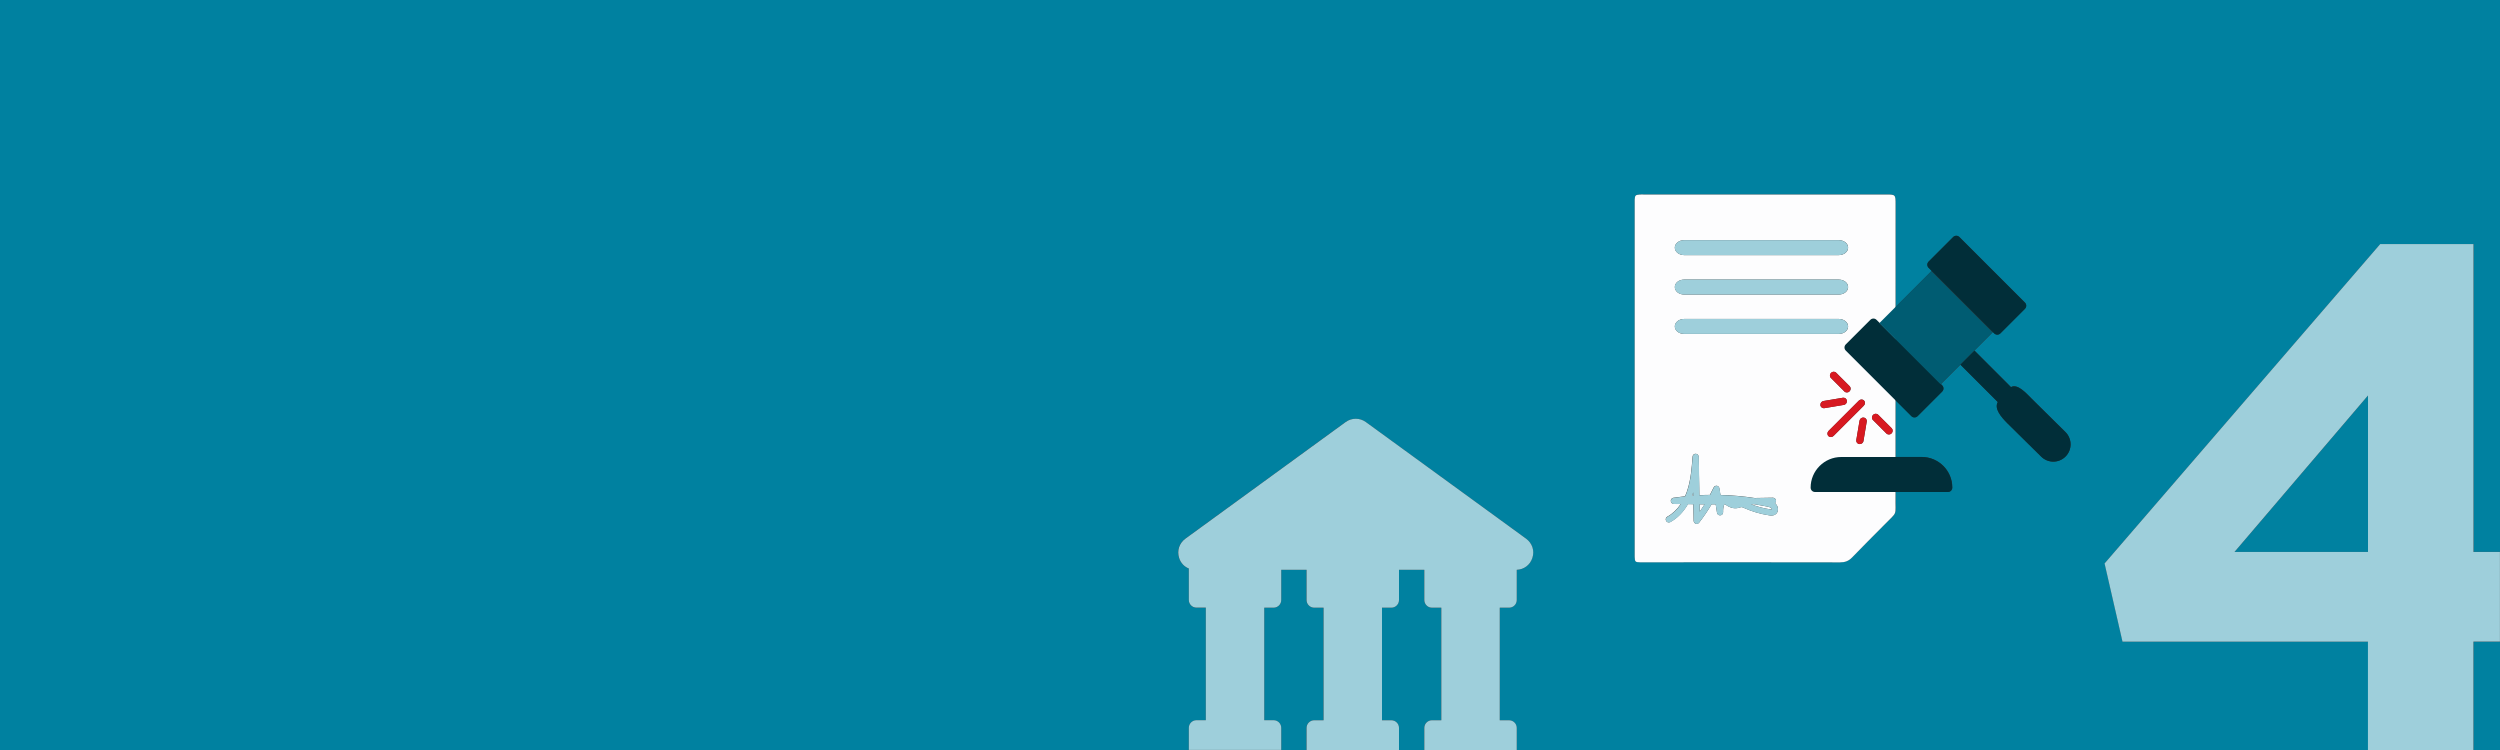 <?xml version="1.0" encoding="utf-8"?>
<!-- Generator: Adobe Illustrator 25.4.1, SVG Export Plug-In . SVG Version: 6.00 Build 0)  -->
<svg version="1.1" id="Layer_1" xmlns="http://www.w3.org/2000/svg" xmlns:xlink="http://www.w3.org/1999/xlink" x="0px" y="0px"
	 viewBox="0 0 4000 1200" style="enable-background:new 0 0 4000 1200;" xml:space="preserve">
<rect x="0" y="0" width="4000" height="1200" fill="#333333" stroke="none"/>
<style type="text/css">
	.st0{fill:#0081A0;}
	.st1{fill:#FDFDFE;}
	.st2{fill:#9ECFDB;}
	.st3{fill:#012E39;}
	.st4{fill:#005C72;}
	.st5{fill:#D71921;}
</style>
<path class="st0" d="M2278.8,1200v-35.4c0-6.7,5.5-12.2,12.2-12.2h15V972.3h-15c-6.7,0-12.2-5.5-12.2-12.2v-48.4h-40.5v48.4
	c0,6.7-5.5,12.2-12.2,12.2h-15v180.1h15c6.7,0,12.2,5.5,12.2,12.2v35.4H2278.8z"/>
<path class="st0" d="M2090.4,1200v-35.4c0-6.7,5.5-12.2,12.2-12.2h15V972.3h-15c-6.7,0-12.2-5.5-12.2-12.2v-48.4H2050v48.4
	c0,6.7-5.5,12.2-12.2,12.2h-15v180.1h15c6.7,0,12.2,5.5,12.2,12.2v35.4H2090.4z"/>
<g>
	<path class="st0" d="M0,0v1200h1902.1v-35.4c0-6.7,5.5-12.2,12.2-12.2h15V972.3h-15c-6.7,0-12.2-5.5-12.2-12.2v-50.4
		c-7.3-3-13-9-15.6-17c-3.8-11.6,0.2-23.6,10-30.8l256.4-186.6c9.7-7.1,22.7-7.1,32.4,0l256.4,186.6c9.8,7.2,13.7,19.2,10,30.8
		c-3.6,11.2-13.4,18.5-25,19v48.4c0,6.7-5.5,12.2-12.2,12.2h-15v180.1h15c6.7,0,12.2,5.5,12.2,12.2v35.4l0,0h1362.2v-173.4h-392.7
		l-28.7-125.2l441-511h149.3V883h42.4V0H0z M3304.8,730.5c-5.4,5.4-12.5,8.1-19.5,8.1c-7.1,0-14.1-2.7-19.5-8.1l-54.2-53.5
		c-9.1-9.1-21.5-23.1-15.1-33.7l-59.9-59.9l-31.1,31.1l2.1,2.1c2.7,2.7,2.7,7.1,0,9.8l-39.4,39.4c-1.4,1.4-3.1,2-4.9,2
		c-1.8,0-3.6-0.7-4.9-2l-25.5-25.5v90.8h41.9c27,0,49,22,49,49c0,3.9-3.1,7-7,7h-83.9v6.8c-0.5,33.8,4.6,22.6-19,46.6
		c-16.8,17.1-34,33.9-50.5,51.2c-5.6,5.8-11.5,7.9-19.4,7.9c-99.3-0.1-198.6-0.1-297.9-0.1c-7.3,0-14.7,0.2-22,0
		c-7.8-0.2-8.3-0.8-8.6-8.8c-0.1-3,0-6,0-9V325.1c0-2-0.1-4,0-6c0.4-6.5,1.2-7.4,7.7-7.9c2-0.1,4-0.1,6-0.1H3017
		c15.9,0,15.9,0,15.9,15.7v164.4l57.9-57.9l-5-5c-2.7-2.7-2.7-7.1,0-9.8l39.4-39.4c1.3-1.3,3.1-2,4.9-2s3.6,0.7,4.9,2l105,105
		c2.7,2.7,2.7,7.1,0,9.8l-39.4,39.4c-1.3,1.3-3.1,2-4.9,2s-3.6-0.7-4.9-2l-49.8-49.8l47.7,47.7l-41,41l11.4-11.4l58.5,58.5
		c10.5-6,24.2,9.5,33.1,18.5l54.2,53.5C3315.6,702.2,3315.6,719.8,3304.8,730.5z"/>
	<polygon class="st0" points="3788.8,883.1 3788.8,632.8 3575.2,883.1 	"/>
	<rect x="3957.6" y="1026.6" class="st0" width="42.4" height="173.4"/>
</g>
<path class="st1" d="M2827.2,810.4c-6.8-1.4-13.5-2.6-20.3-3.7c-1.8,0-3.5,0-5.3,0.1c9.8,3.8,20.1,6.6,30.5,8.1
	c1.8,0.3,2.5,0.2,2.8,0.2c0.1-0.4-0.1-1.4-0.6-1.9C2832.9,811.7,2830.1,811,2827.2,810.4z"/>
<path class="st1" d="M3032.8,793.9l0.1-467c0-15.7,0-15.7-15.9-15.7h-387.8c-2,0-4-0.1-6,0.1c-6.4,0.5-7.3,1.3-7.7,7.9
	c-0.1,2,0,4,0,6v556.7c0,3-0.1,6,0,9c0.3,8,0.8,8.6,8.6,8.8c7.3,0.1,14.7,0,22,0c99.3-0.1,198.6-0.1,297.9,0.1
	c7.9,0,13.8-2.1,19.4-7.9c16.5-17.3,33.7-34.1,50.5-51.2C3037.4,816.5,3032.2,827.7,3032.8,793.9z M2959.3,626.2
	c-2.3,2.3-6,2.4-8.2,0.2l-21.6-21.6c-2.2-2.2-2.1-5.9,0.2-8.2s6-2.4,8.2-0.2l21.6,21.6C2961.6,620.2,2961.6,623.8,2959.3,626.2z
	 M2694.9,384.2h246.9c8.5,0,15.2,5.3,15.2,12s-6.7,12-15.2,12h-246.9c-8.5,0-15.2-5.3-15.2-12S2686.4,384.2,2694.9,384.2z
	 M2694.9,447.3h246.9c8.5,0,15.2,5.3,15.2,12s-6.7,12-15.2,12h-246.9c-8.5,0-15.2-5.3-15.2-12S2686.4,447.3,2694.9,447.3z
	 M2694.9,510.3h246.9c8.5,0,15.2,5.3,15.2,12s-6.7,12-15.2,12h-246.9c-8.5,0-15.2-5.3-15.2-12S2686.4,510.3,2694.9,510.3z
	 M2844.7,816c-0.3,3-1.8,5.6-4.2,7.1c-3.6,2.4-7.7,1.8-9.9,1.4c-13.8-2.1-27.2-6-39.9-11.7l-0.2-0.1c-1.6-0.7-3.2-1.4-4.3-1.4
	c-0.6,0-1.5,0.3-2.4,0.6c-0.7,0.2-1.4,0.5-2.3,0.7c-7.8,2-14.9-1.1-21.6-5.7c-0.4,0-0.8,0-1.2,0c-1.3,4-1.9,8.3-1.7,12.5
	c0.1,2.6-1.8,4.9-4.4,5.1c-2.6,0.3-5-1.5-5.4-4.1l-2.1-13.5c-2.2,0-4.4,0-6.6,0c-6,10.2-12.7,20-19.9,29.3c-0.9,1.2-2.4,1.9-3.9,1.9
	c-0.5,0-1-0.1-1.5-0.2c-2-0.7-3.3-2.5-3.4-4.6l-0.5-26.6c-2.9,0-5.8-0.1-8.7-0.1c-7.3,12.7-17,22.6-28.2,28.7
	c-2.4,1.3-5.4,0.4-6.7-2s-0.4-5.4,2-6.7c8.3-4.5,15.5-11.4,21.5-20.2c-3.7-0.1-7.5-0.1-11.2-0.2c-2.6,0-4.6-2-4.8-4.6
	c-0.2-2.5,1.7-4.8,4.2-5.2c6.2-0.9,12.4-1.7,18.6-2.4c1.3-2.8,2.4-5.7,3.4-8.7c5.9-17.5,7.3-36.5,8.7-54.8c0.2-2.6,2.4-4.6,5-4.5
	s4.7,2.2,4.8,4.8l1.1,61.5c5.6-0.3,11.2-0.5,16.8-0.5c2.1-3.9,4.1-7.8,6-11.8c0.9-1.9,3-3.1,5.1-2.8s3.8,2,4.1,4.1l1.7,10.6
	c18.3,0.5,36.6,2.1,54.7,4.9c9.7-0.1,19.4-0.3,29.1-0.5c2.8,0,5,2.1,5,4.8c0,1.5-0.6,2.9-1.7,3.8c0.5,0.4,0.9,0.8,1.4,1.3
	C2843.8,808.8,2845.1,812.6,2844.7,816z M2912.6,648.3c-0.4-3.2,1.8-6.2,5-6.7l30.9-5.2c1.9-0.3,3.7,0.3,4.9,1.5
	c0.8,0.8,1.4,1.9,1.6,3.2c0.4,3.2-1.8,6.2-5,6.7l-30.9,5.2C2915.9,653.6,2913,651.5,2912.6,648.3z M2933.7,697.5
	c-2.3,2.3-6,2.4-8.2,0.2s-2.1-5.9,0.2-8.2l48.5-48.5c2.3-2.3,6-2.4,8.2-0.2s2.1,5.9-0.2,8.2L2933.7,697.5z M2986.8,674.6l-5.2,30.9
	c-0.5,3.2-3.5,5.4-6.7,5s-5.3-3.3-4.8-6.5l5.2-30.9c0.5-3.2,3.5-5.4,6.7-5c1.3,0.2,2.4,0.7,3.2,1.6
	C2986.4,670.9,2987.1,672.7,2986.8,674.6z M3026.5,693.4c-2.3,2.3-6,2.4-8.2,0.2l-21.6-21.6c-2.2-2.2-2.1-5.9,0.2-8.2s6-2.4,8.2-0.2
	l21.6,21.6C3028.9,687.5,3028.8,691.1,3026.5,693.4z"/>
<path class="st1" d="M2719.6,818.7c2.6-3.8,5.2-7.7,7.7-11.7c-2.6,0-5.2,0-7.9-0.1L2719.6,818.7z"/>
<path class="st1" d="M2708.9,788.7c-0.5,1.5-1.1,3.1-1.6,4.6c0.7-0.1,1.4-0.1,2.1-0.2l-0.1-5.4C2709.1,788,2709,788.3,2708.9,788.7z
	"/>
<path class="st2" d="M1902.1,909.6V960c0,6.7,5.5,12.2,12.2,12.2h15v180.1h-15c-6.7,0-12.2,5.5-12.2,12.2v35.4H2050v-35.4
	c0-6.7-5.5-12.2-12.2-12.2h-15v-180h15c6.7,0,12.2-5.5,12.2-12.2v-48.4h40.5v48.4c0,6.7,5.5,12.2,12.2,12.2h15v180.1h-15
	c-6.7,0-12.2,5.5-12.2,12.2v35.4h147.9v-35.4c0-6.7-5.5-12.2-12.2-12.2h-15V972.3h15c6.7,0,12.2-5.5,12.2-12.2v-48.4h40.5v48.4
	c0,6.7,5.5,12.2,12.2,12.2h15v180.1h-15c-6.7,0-12.2,5.5-12.2,12.2v35.4h147.9v-35.4c0-6.7-5.5-12.2-12.2-12.2h-15V972.3h15
	c6.7,0,12.2-5.5,12.2-12.2v-48.4c11.6-0.5,21.4-7.8,25-19c3.8-11.6-0.2-23.6-10-30.8l-256.4-186.6c-9.7-7.1-22.7-7.1-32.4,0
	l-256.4,186.6c-9.8,7.2-13.7,19.2-10,30.8C1889.1,900.7,1894.8,906.7,1902.1,909.6z"/>
<path class="st2" d="M2714.9,838.3c-0.5,0-1-0.1-1.5-0.2c-2-0.7-3.3-2.5-3.4-4.6l-0.5-26.6c-2.9,0-5.8-0.1-8.7-0.1
	c-7.3,12.7-17,22.6-28.2,28.7c-2.4,1.3-5.4,0.4-6.7-2s-0.4-5.4,2-6.7c8.3-4.5,15.5-11.4,21.5-20.2c-3.7-0.1-7.5-0.1-11.2-0.2
	c-2.6,0-4.6-2-4.8-4.6c-0.2-2.5,1.7-4.8,4.2-5.2c6.2-0.9,12.4-1.7,18.6-2.4c1.3-2.8,2.4-5.7,3.4-8.7c5.9-17.5,7.3-36.5,8.7-54.8
	c0.2-2.6,2.4-4.6,5-4.5s4.7,2.2,4.8,4.8l1.1,61.5c5.6-0.3,11.2-0.5,16.8-0.5c2.1-3.9,4.1-7.8,6-11.8c0.9-1.9,3-3.1,5.1-2.8
	s3.8,2,4.1,4.1l1.7,10.6c18.3,0.5,36.6,2.1,54.7,4.9c9.7-0.1,19.4-0.3,29.1-0.5c2.8,0,5,2.1,5,4.8c0,1.5-0.6,2.9-1.7,3.8
	c0.5,0.4,0.9,0.8,1.4,1.3c2.4,2.5,3.7,6.2,3.3,9.7c-0.3,3-1.8,5.6-4.2,7.1c-3.6,2.4-7.7,1.8-9.9,1.4c-13.8-2.1-27.2-6-39.9-11.7
	l-0.2-0.1c-1.6-0.7-3.2-1.4-4.3-1.4c-0.6,0-1.5,0.3-2.4,0.6c-0.7,0.2-1.4,0.5-2.3,0.7c-7.8,2-14.9-1.1-21.6-5.7c-0.4,0-0.8,0-1.2,0
	c-1.3,4-1.9,8.3-1.7,12.5c0.1,2.6-1.8,4.9-4.4,5.1c-2.6,0.3-5-1.5-5.4-4.1l-2.1-13.5c-2.2,0-4.4,0-6.6,0c-6,10.2-12.7,20-19.9,29.3
	C2717.9,837.6,2716.4,838.3,2714.9,838.3z M2719.4,806.9l0.2,11.7c2.6-3.8,5.2-7.7,7.7-11.7C2724.6,807,2722,807,2719.4,806.9z
	 M2801.6,806.8c9.8,3.8,20.1,6.6,30.5,8.1c1.8,0.3,2.5,0.2,2.8,0.2c0.1-0.4-0.1-1.4-0.6-1.9c-1.4-1.5-4.2-2.2-7.1-2.8
	c-6.8-1.4-13.5-2.6-20.3-3.7C2805.1,806.8,2803.4,806.8,2801.6,806.8z M2709.2,787.7c-0.1,0.3-0.2,0.7-0.3,1
	c-0.5,1.5-1.1,3.1-1.6,4.6c0.7-0.1,1.4-0.1,2.1-0.2L2709.2,787.7z"/>
<path class="st2" d="M2941.7,408.2h-246.9c-8.5,0-15.2-5.3-15.2-12s6.7-12,15.2-12h246.9c8.5,0,15.2,5.3,15.2,12
	S2950.2,408.2,2941.7,408.2z"/>
<path class="st2" d="M2941.7,471.3h-246.9c-8.5,0-15.2-5.3-15.2-12s6.7-12,15.2-12h246.9c8.5,0,15.2,5.3,15.2,12
	S2950.2,471.3,2941.7,471.3z"/>
<path class="st2" d="M2941.7,534.3h-246.9c-8.5,0-15.2-5.3-15.2-12s6.7-12,15.2-12h246.9c8.5,0,15.2,5.3,15.2,12
	C2956.9,529.1,2950.2,534.3,2941.7,534.3z"/>
<path class="st3" d="M3239.9,484.3l-105-105c-1.3-1.3-3.1-2-4.9-2c-1.8,0-3.6,0.7-4.9,2l-39.4,39.4c-2.7,2.7-2.7,7.1,0,9.8l105,105
	c1.3,1.3,3.1,2,4.9,2c1.8,0,3.6-0.7,4.9-2l39.4-39.4C3242.6,491.4,3242.6,487,3239.9,484.3z"/>
<path class="st3" d="M3107.4,616.7l-105-105c-2.7-2.7-7.1-2.7-9.8,0l-39.4,39.4c-2.7,2.7-2.7,7.1,0,9.8l105,105c1.4,1.4,3.1,2,4.9,2
	c1.8,0,3.6-0.7,4.9-2l39.4-39.4C3110.2,623.8,3110.2,619.4,3107.4,616.7z"/>
<path class="st3" d="M3304.8,691.5l-54.2-53.5c-9-9-22.6-24.4-33.1-18.5L3159,561l-22.4,22.4l59.9,59.9c-6.3,10.6,6,24.6,15.1,33.7
	l54.2,53.5c5.4,5.4,12.5,8.1,19.5,8.1c7.1,0,14.1-2.7,19.5-8.1C3315.6,719.8,3315.6,702.2,3304.8,691.5z"/>
<rect x="3039.1" y="454.8" transform="matrix(0.707 -0.707 0.707 0.707 536.812 2344.048)" class="st4" width="117.7" height="138.5"/>
<path class="st3" d="M3074.6,731.2H2946c-27,0-49,22-49,49c0,3.9,3.1,7,7,7h212.5c3.9,0,7-3.1,7-7
	C3123.6,753.1,3101.6,731.2,3074.6,731.2z"/>
<path class="st2" d="M4000,883.1h-42.4V390.5h-149.3l-441,511l28.7,125.2h392.7V1200h168.8v-173.4h42.4V883.1H4000z M3788.8,883.1
	h-213.6l213.6-250.3V883.1z"/>
<path class="st5" d="M2982.3,640.8c2.2,2.2,2.1,5.9-0.2,8.2l-48.5,48.5c-2.3,2.3-6,2.4-8.2,0.2s-2.1-5.9,0.2-8.2l48.5-48.5
	C2976.4,638.7,2980.1,638.6,2982.3,640.8z"/>
<path class="st5" d="M3005.1,663.6l21.6,21.6c2.2,2.2,2.1,5.9-0.2,8.2s-6,2.4-8.2,0.2l-21.6-21.6c-2.2-2.2-2.1-5.9,0.2-8.2
	C2999.2,661.4,3002.8,661.4,3005.1,663.6z"/>
<path class="st5" d="M2985.2,669.7c1.2,1.2,1.9,3,1.5,4.9l-5.2,30.9c-0.5,3.2-3.5,5.4-6.7,5s-5.3-3.3-4.8-6.5l5.2-30.9
	c0.5-3.2,3.5-5.4,6.7-5C2983.3,668.3,2984.4,668.9,2985.2,669.7z"/>
<path class="st5" d="M2953.5,638c0.8,0.8,1.4,1.9,1.6,3.2c0.4,3.2-1.8,6.2-5,6.7l-30.9,5.2c-3.2,0.5-6.1-1.6-6.5-4.8s1.8-6.2,5-6.7
	l30.9-5.2C2950.4,636.1,2952.2,636.7,2953.5,638z"/>
<path class="st5" d="M2937.8,596.3l21.6,21.6c2.2,2.2,2.1,5.9-0.2,8.2s-6,2.4-8.2,0.2l-21.6-21.6c-2.2-2.2-2.1-5.9,0.2-8.2
	C2931.9,594.2,2935.6,594.1,2937.8,596.3z"/>
</svg>
